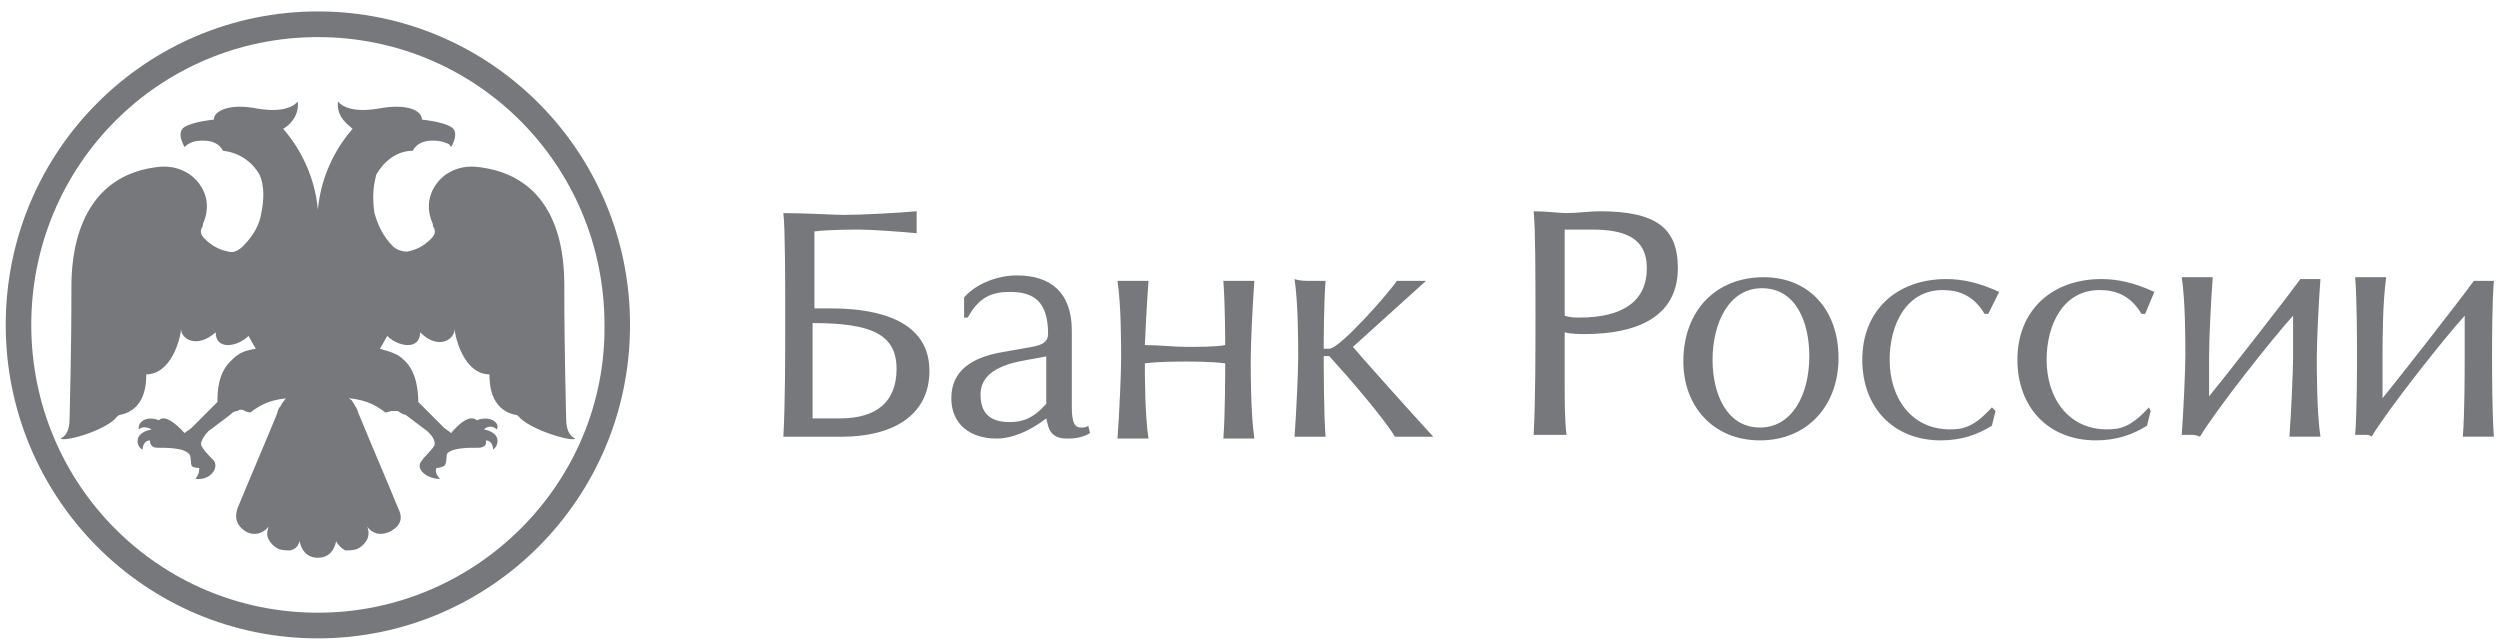 <svg width="175" height="45" viewBox="0 0 175 45" fill="none" xmlns="http://www.w3.org/2000/svg">
<g id="Bank_Russia_logo.svg 1" clip-path="url(#clip0_184_6290)">
<path id="Vector" d="M22.251 0.8C10.239 0.8 0.4 10.552 0.4 22.743C0.4 34.805 10.112 44.686 22.251 44.686C34.263 44.686 44.103 34.933 44.103 22.743C44.103 10.552 34.263 0.8 22.251 0.8ZM22.251 42.889C11.134 42.889 2.189 33.907 2.189 22.743C2.189 11.579 11.134 2.597 22.251 2.597C33.369 2.597 42.314 11.579 42.314 22.743C42.441 33.779 33.369 42.889 22.251 42.889Z" fill="#77787B"/>
<path id="Vector_2" d="M22.251 39.041C23.018 39.041 23.401 38.528 23.529 37.886C23.657 38.143 23.912 38.4 24.168 38.528C24.423 38.528 24.807 38.528 25.062 38.4C25.318 38.271 25.573 38.015 25.701 37.758C25.829 37.501 25.829 37.116 25.701 36.86C26.084 37.373 26.596 37.501 27.235 37.245C28.001 36.86 28.257 36.346 27.873 35.577C26.979 33.395 26.084 31.342 25.19 29.16C25.062 28.904 25.062 28.776 24.934 28.519C24.807 28.39 24.807 28.262 24.679 28.134C24.679 28.006 24.551 28.006 24.423 27.877C25.829 28.006 26.468 28.519 26.851 28.776C26.979 28.904 26.979 28.904 27.362 28.776C27.49 28.776 27.746 28.776 27.873 28.776C28.001 28.904 28.257 29.032 28.385 29.032C28.896 29.417 29.407 29.802 29.918 30.187C30.174 30.444 30.429 30.7 30.429 31.085C30.429 31.342 29.663 31.984 29.535 32.24C29.023 32.754 29.79 33.523 30.812 33.523C30.557 33.267 30.429 33.01 30.557 32.754C30.685 32.754 30.812 32.754 31.068 32.625C31.324 32.497 31.196 31.855 31.324 31.727C31.707 31.342 32.729 31.342 33.496 31.342C33.752 31.342 34.135 31.214 34.007 30.829C34.391 30.829 34.518 31.214 34.518 31.47C34.902 31.214 35.157 30.315 33.879 30.059C34.135 29.802 34.518 29.802 34.774 30.059C35.029 29.674 34.391 29.032 33.368 29.417C33.368 29.417 32.857 28.776 31.579 30.315C31.451 30.187 31.196 30.059 31.068 29.93C30.557 29.417 29.279 28.134 29.279 28.134C29.279 27.364 29.151 25.953 28.257 25.183C27.873 24.798 27.49 24.669 26.596 24.413C26.596 24.413 26.979 23.771 27.107 23.514C27.873 24.284 29.407 24.541 29.407 23.258C30.685 24.541 31.835 23.771 31.835 23.001C31.835 23.386 31.963 23.771 32.09 24.156C32.218 24.541 32.857 26.209 34.263 26.209C34.263 26.723 34.263 28.647 36.052 29.032C36.179 29.032 36.179 29.032 36.307 29.16C37.074 30.059 40.013 30.957 40.269 30.7C40.013 30.572 39.63 30.315 39.63 29.289C39.63 28.647 39.502 25.054 39.502 20.05C39.502 18.253 39.374 12.479 33.624 11.709C32.729 11.581 31.963 11.709 31.196 12.222C30.174 12.992 29.663 14.275 30.301 15.687V15.815C30.557 16.2 30.429 16.457 30.174 16.713C29.663 17.227 29.151 17.483 28.512 17.612C28.129 17.612 27.746 17.483 27.49 17.227C26.851 16.585 26.468 15.815 26.212 14.917C25.957 13.249 26.34 12.351 26.34 12.222C26.851 11.324 27.746 10.554 28.896 10.554C29.407 9.527 30.94 9.912 30.94 9.912C31.324 10.041 31.451 10.041 31.579 10.297C31.579 10.297 32.218 9.271 31.579 8.886C30.94 8.501 29.535 8.373 29.535 8.373C29.535 7.731 28.512 7.218 26.468 7.603C24.168 7.988 23.657 7.089 23.657 7.089C23.529 8.244 24.423 8.758 24.679 9.014C23.784 10.041 22.506 11.966 22.251 14.66C21.995 11.966 20.717 10.041 19.823 9.014C20.078 8.886 20.973 8.244 20.845 7.089C20.845 7.089 20.334 7.988 18.034 7.603C16.117 7.218 14.967 7.731 14.967 8.373C14.967 8.373 13.562 8.501 12.923 8.886C12.284 9.271 12.923 10.297 12.923 10.297C13.05 10.169 13.178 10.041 13.562 9.912C13.562 9.912 15.095 9.527 15.606 10.554C16.756 10.682 17.651 11.324 18.162 12.222C18.162 12.222 18.673 13.12 18.29 14.917C18.162 15.815 17.651 16.585 17.012 17.227C16.756 17.483 16.373 17.74 15.989 17.612C15.351 17.483 14.839 17.227 14.328 16.713C14.073 16.457 13.945 16.2 14.2 15.815V15.687C14.839 14.275 14.328 12.992 13.306 12.222C12.539 11.709 11.773 11.581 10.878 11.709C5.255 12.479 5 18.253 5 20.05C5 25.054 4.872 28.647 4.872 29.289C4.872 30.315 4.489 30.572 4.233 30.7C4.617 30.957 7.556 30.059 8.194 29.16C8.194 29.16 8.322 29.032 8.45 29.032C10.239 28.647 10.239 26.723 10.239 26.209C11.645 26.209 12.284 24.541 12.411 24.156C12.539 23.771 12.667 23.386 12.667 23.001C12.667 23.771 13.817 24.413 15.095 23.258C15.095 24.541 16.628 24.284 17.395 23.514C17.523 23.771 17.906 24.413 17.906 24.413C17.012 24.541 16.628 24.798 16.245 25.183C15.223 26.081 15.223 27.492 15.223 28.134C15.223 28.134 13.945 29.417 13.434 29.93C13.306 30.059 13.05 30.187 12.923 30.315C11.517 28.776 11.134 29.417 11.134 29.417C10.111 29.032 9.6 29.674 9.728 30.059C9.983 29.802 10.367 29.93 10.622 30.059C9.217 30.315 9.6 31.342 9.983 31.47C9.983 31.214 10.111 30.829 10.495 30.829C10.495 31.214 10.75 31.342 11.006 31.342C11.645 31.342 12.795 31.342 13.178 31.727C13.434 31.855 13.306 32.497 13.434 32.625C13.562 32.754 13.817 32.754 13.945 32.754C13.945 33.01 13.945 33.138 13.689 33.523C14.712 33.652 15.351 32.754 14.967 32.24C14.712 31.984 14.073 31.342 14.073 31.085C14.073 30.829 14.328 30.444 14.584 30.187C15.095 29.802 15.606 29.417 16.117 29.032C16.245 28.904 16.373 28.776 16.628 28.776C16.756 28.647 17.012 28.647 17.14 28.776C17.523 28.904 17.523 28.904 17.651 28.776C18.034 28.519 18.673 28.006 20.078 27.877C19.951 27.877 19.951 28.006 19.823 28.134C19.695 28.262 19.695 28.39 19.567 28.519C19.44 28.647 19.44 28.904 19.312 29.16C18.417 31.342 17.523 33.395 16.628 35.577C16.373 36.346 16.628 36.86 17.267 37.245C17.778 37.501 18.417 37.373 18.801 36.86C18.673 37.245 18.673 37.501 18.801 37.758C18.928 38.015 19.184 38.271 19.44 38.4C19.695 38.528 20.078 38.528 20.334 38.528C20.717 38.4 20.845 38.271 20.973 37.886C21.101 38.528 21.484 39.041 22.251 39.041Z" fill="#77787B"/>
<path id="Vector_3" d="M59.054 15.044C60.204 15.044 62.759 14.916 64.165 14.788C64.165 15.044 64.165 15.429 64.165 15.557C64.165 15.686 64.165 16.071 64.165 16.327C62.887 16.199 60.843 16.071 60.204 16.071C59.693 16.071 58.031 16.071 57.009 16.199V21.589H58.159C60.459 21.589 65.06 21.974 65.06 25.952C65.06 29.16 62.376 30.571 58.926 30.571C58.542 30.571 57.137 30.571 56.115 30.571C55.731 30.571 55.22 30.571 54.837 30.571C54.965 28.133 54.965 24.925 54.965 22.23C54.965 19.792 54.965 16.071 54.837 14.916C56.242 14.916 58.542 15.044 59.054 15.044ZM57.009 29.288C57.52 29.288 58.287 29.288 58.798 29.288C61.354 29.288 62.759 28.133 62.759 25.823C62.759 23.385 60.97 22.615 56.881 22.615V29.288H57.009Z" fill="#77787B"/>
<path id="Vector_4" d="M67.487 20.819C68.382 19.793 69.915 19.279 71.193 19.279C73.493 19.279 75.027 20.434 75.027 23.129V28.519C75.027 29.674 75.282 29.93 75.666 29.93C75.793 29.93 76.049 29.93 76.177 29.802L76.305 30.315C75.666 30.7 75.027 30.7 74.643 30.7C73.877 30.7 73.493 30.315 73.366 29.802L73.238 29.288C72.088 30.187 70.81 30.7 69.788 30.7C67.871 30.7 66.593 29.674 66.593 27.877C66.593 25.952 67.999 25.054 70.043 24.669L72.216 24.284C72.982 24.156 73.366 23.899 73.366 23.386C73.366 21.076 72.343 20.434 70.682 20.434C69.404 20.434 68.51 20.819 67.743 22.231H67.487V20.819ZM73.366 24.926L71.96 25.182C70.427 25.439 68.638 25.952 68.638 27.62C68.638 28.904 69.276 29.545 70.682 29.545C71.577 29.545 72.343 29.288 73.238 28.262V24.926H73.366Z" fill="#77787B"/>
<path id="Vector_5" d="M79.374 19.663C79.629 19.663 80.012 19.663 80.396 19.663C80.268 21.331 80.14 24.026 80.14 24.154C81.035 24.154 82.312 24.282 83.079 24.282C83.846 24.282 85.124 24.282 85.763 24.154C85.763 24.026 85.763 21.331 85.635 19.663C86.018 19.663 86.529 19.663 86.785 19.663C87.041 19.663 87.424 19.663 87.807 19.663C87.68 21.331 87.552 24.026 87.552 25.18C87.552 26.079 87.552 29.03 87.807 30.698C87.424 30.698 87.168 30.698 86.785 30.698C86.402 30.698 86.018 30.698 85.635 30.698C85.763 29.03 85.763 26.079 85.763 25.437C84.868 25.309 83.463 25.309 83.079 25.309C82.44 25.309 81.035 25.309 80.14 25.437C80.14 26.207 80.14 29.03 80.396 30.698C80.012 30.698 79.757 30.698 79.374 30.698C78.99 30.698 78.607 30.698 78.223 30.698C78.351 29.03 78.479 26.079 78.479 25.18C78.479 24.026 78.479 21.331 78.223 19.663C78.607 19.663 79.118 19.663 79.374 19.663Z" fill="#77787B"/>
<path id="Vector_6" d="M91.767 19.662C92.023 19.662 92.406 19.662 92.789 19.662C92.662 21.33 92.662 24.025 92.662 24.41H93.045C93.812 24.41 97.39 20.304 97.773 19.662C98.029 19.662 98.54 19.662 98.795 19.662C99.051 19.662 99.562 19.662 99.818 19.662L94.706 24.282C95.345 25.052 98.795 28.901 100.329 30.57C99.69 30.57 99.307 30.57 99.051 30.57C98.668 30.57 98.029 30.57 97.645 30.57C96.879 29.286 94.451 26.463 93.045 24.923H92.662C92.662 25.693 92.662 28.901 92.789 30.57C92.534 30.57 92.151 30.57 91.767 30.57C91.384 30.57 91.001 30.57 90.617 30.57C90.745 28.901 90.873 25.95 90.873 25.052C90.873 23.897 90.873 21.202 90.617 19.534C91.001 19.662 91.384 19.662 91.767 19.662Z" fill="#77787B"/>
<path id="Vector_7" d="M109.656 14.916C110.422 14.916 111.317 14.788 111.956 14.788C115.917 14.788 117.45 15.943 117.45 18.766C117.45 22.23 114.511 23.385 110.933 23.385C110.678 23.385 109.911 23.385 109.528 23.257V26.978C109.528 28.005 109.528 29.416 109.656 30.443C109.272 30.443 108.889 30.443 108.506 30.443C108.122 30.443 107.611 30.443 107.355 30.443C107.483 28.005 107.483 24.797 107.483 22.102C107.483 19.664 107.483 15.943 107.355 14.788C108.25 14.788 109.144 14.916 109.656 14.916ZM110.55 22.23C113.617 22.23 115.278 21.075 115.278 18.766C115.278 16.584 113.617 16.071 111.445 16.071C111.061 16.071 109.783 16.071 109.528 16.071V22.102C109.911 22.23 110.294 22.23 110.55 22.23Z" fill="#77787B"/>
<path id="Vector_8" d="M128.696 25.052C128.696 28.388 126.523 30.826 123.201 30.826C119.879 30.826 117.834 28.388 117.834 25.308C117.834 21.715 120.134 19.405 123.457 19.405C126.651 19.405 128.696 21.715 128.696 25.052ZM119.879 25.18C119.879 27.618 120.901 29.928 123.201 29.928C125.373 29.928 126.651 27.746 126.651 24.923C126.651 22.613 125.757 20.175 123.329 20.175C121.029 20.175 119.879 22.613 119.879 25.18Z" fill="#77787B"/>
<path id="Vector_9" d="M139.176 21.972H138.921C138.154 20.689 137.132 20.304 135.982 20.304C133.426 20.304 132.276 22.742 132.276 25.18C132.276 27.875 133.809 30.056 136.493 30.056C137.387 30.056 138.154 29.928 139.431 28.516L139.688 28.773L139.431 29.8C138.41 30.441 137.259 30.826 135.854 30.826C132.531 30.826 130.359 28.516 130.359 25.18C130.359 21.715 132.787 19.534 136.237 19.534C137.387 19.534 138.537 19.791 139.943 20.432L139.176 21.972Z" fill="#77787B"/>
<path id="Vector_10" d="M150.162 21.972H149.907C149.141 20.689 148.118 20.304 146.968 20.304C144.412 20.304 143.263 22.742 143.263 25.18C143.263 27.875 144.796 30.056 147.48 30.056C148.374 30.056 149.141 29.928 150.419 28.516L150.546 28.773L150.29 29.8C149.268 30.441 148.118 30.826 146.712 30.826C143.39 30.826 141.218 28.516 141.218 25.18C141.218 21.715 143.645 19.534 147.096 19.534C148.247 19.534 149.396 19.791 150.802 20.432L150.162 21.972Z" fill="#77787B"/>
<path id="Vector_11" d="M153.359 30.441C153.23 30.441 152.847 30.441 152.72 30.441C152.847 28.773 152.975 25.822 152.975 24.923C152.975 23.768 152.975 21.074 152.72 19.405C153.102 19.405 153.614 19.405 153.869 19.405C154.125 19.405 154.508 19.405 154.892 19.405C154.765 21.074 154.636 23.768 154.636 24.923C154.636 25.822 154.636 27.105 154.636 27.746C155.786 26.335 160.003 20.945 161.025 19.534C161.282 19.534 161.409 19.534 161.664 19.534C161.792 19.534 162.303 19.534 162.431 19.534C162.303 21.202 162.176 23.897 162.176 25.052C162.176 25.95 162.176 28.901 162.431 30.569C162.048 30.569 161.792 30.569 161.409 30.569C161.025 30.569 160.642 30.569 160.258 30.569C160.386 28.901 160.515 25.95 160.515 25.052C160.515 23.897 160.515 22.485 160.515 22.1C159.109 23.64 155.147 28.645 153.998 30.569C153.741 30.441 153.486 30.441 153.359 30.441Z" fill="#77787B"/>
<path id="Vector_12" d="M165.499 30.441C165.372 30.441 164.989 30.441 164.862 30.441C164.989 28.773 164.989 25.822 164.989 24.923C164.989 23.768 164.989 21.074 164.862 19.405C165.244 19.405 165.756 19.405 166.011 19.405C166.266 19.405 166.65 19.405 167.034 19.405C166.778 21.202 166.778 23.897 166.778 25.052C166.778 25.95 166.778 27.233 166.778 27.875C167.928 26.463 172.145 21.074 173.167 19.662C173.422 19.662 173.551 19.662 173.806 19.662C173.934 19.662 174.445 19.662 174.573 19.662C174.445 21.202 174.445 23.897 174.445 25.052C174.445 25.95 174.445 28.901 174.573 30.569C174.189 30.569 173.934 30.569 173.551 30.569C173.167 30.569 172.784 30.569 172.4 30.569C172.528 28.901 172.528 25.95 172.528 25.052C172.528 23.897 172.528 22.485 172.528 22.1C171.122 23.64 167.162 28.645 166.011 30.569C165.883 30.441 165.756 30.441 165.499 30.441Z" fill="#77787B"/>
</g>
<defs>
<clipPath id="clip0_184_6290">
<rect width="174.171" height="43.886" fill="white" transform="translate(0.4 0.8)"/>
</clipPath>
</defs>
</svg>
